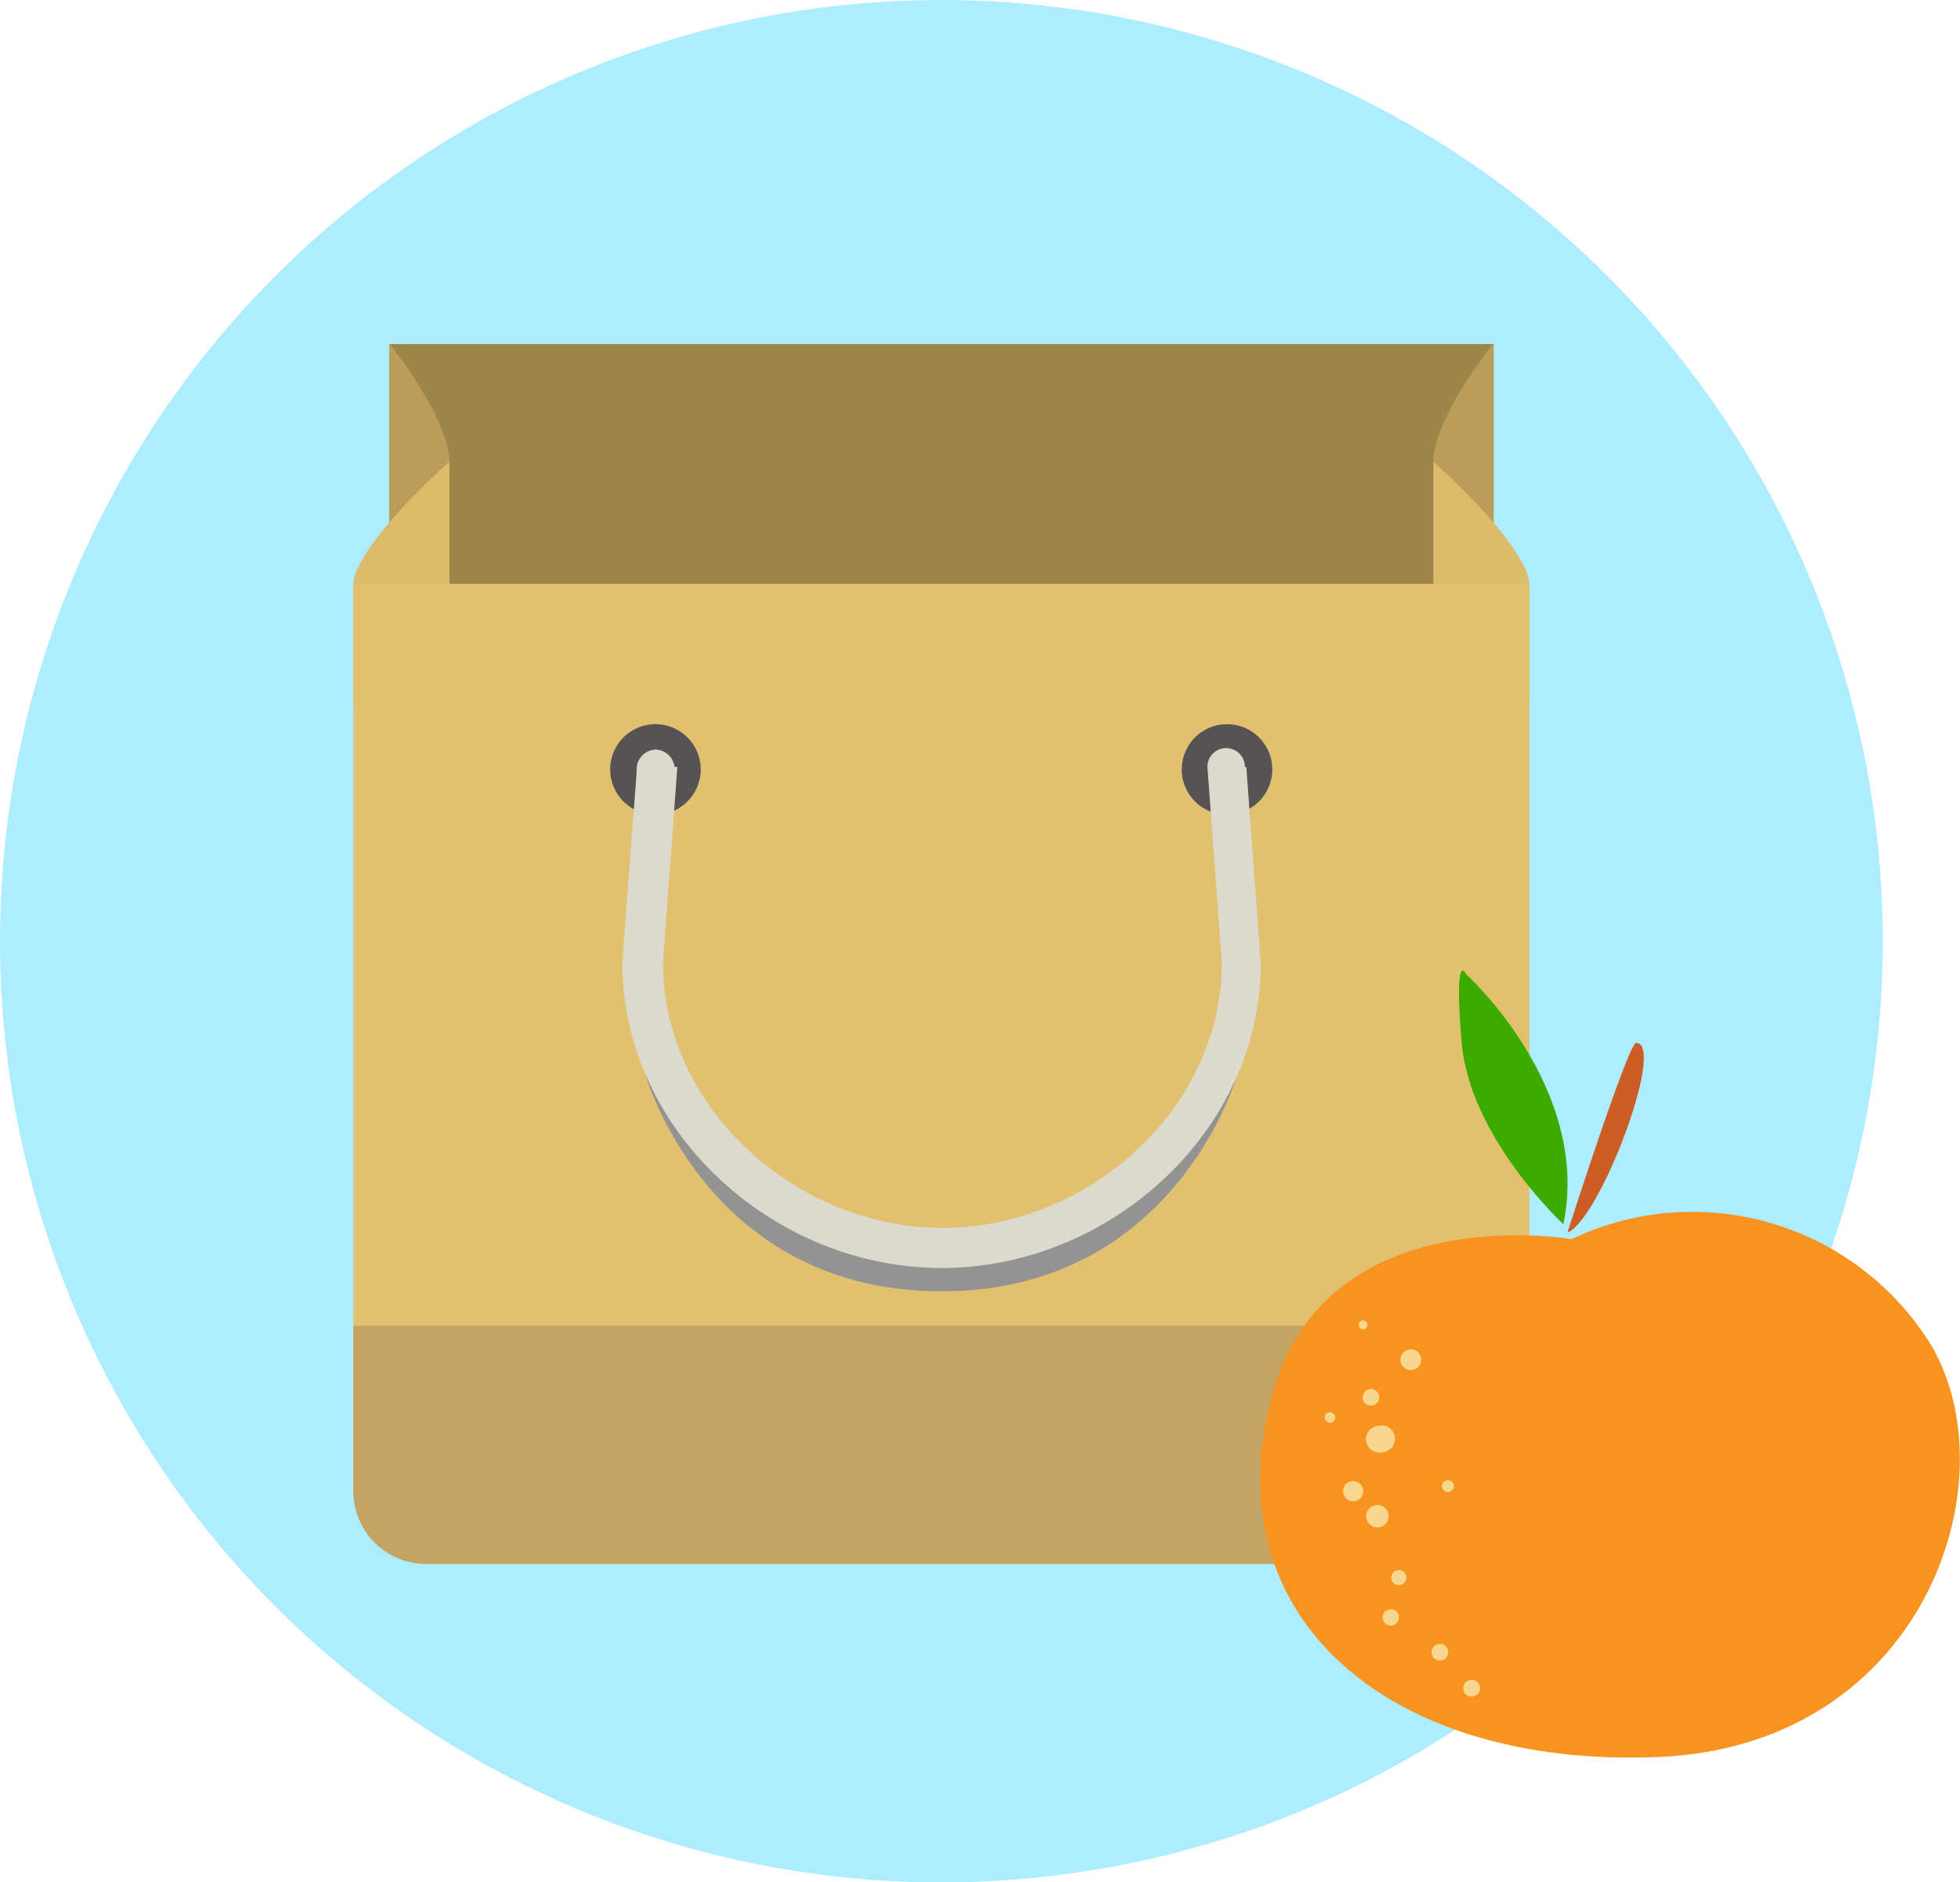 <svg xmlns="http://www.w3.org/2000/svg" viewBox="0 0 68 65.32"><defs><style>.cls-1{fill:#aeecff;}.cls-2{fill:#9e864a;}.cls-3{fill:#ba9d59;}.cls-4{fill:#dcbb6a;}.cls-5{fill:#e1c06f;}.cls-6{fill:#555354;}.cls-7{fill:#939393;}.cls-8{fill:#dcdacd;}.cls-9{fill:#c4a462;}.cls-10{fill:#f7931e;}.cls-11{fill:#cc5d25;}.cls-12{fill:#3cab00;}.cls-13{fill:#f7d68d;}</style></defs><g id="图层_2" data-name="图层 2"><g id="图层_1-2" data-name="图层 1"><path class="cls-1" d="M0,32.66a32.66,32.66,0,0,0,65.32,0h0A32.66,32.66,0,0,0,0,32.66Z"/><path class="cls-2" d="M13.51,11.94H51.82V49.62H13.51Z"/><path class="cls-3" d="M15.59,16s.11-1.26-2.08-4.08v8.27h2.08Z"/><path class="cls-4" d="M12.26,20.26s-.13-1.1,3.33-4.24V24.4H12.26Z"/><path class="cls-3" d="M49.73,16s-.11-1.26,2.08-4.08v8.27H49.73Z"/><path class="cls-4" d="M53.06,20.26s.12-1.1-3.33-4.24V24.4h3.33Z"/><path class="cls-5" d="M12.26,20.26V51.72a2.52,2.52,0,0,0,2.51,2.51H50.55a2.52,2.52,0,0,0,2.51-2.51V20.26Z"/><path class="cls-6" d="M21.17,26.7a1.57,1.57,0,1,0,3.14,0h0a1.57,1.57,0,0,0-3.14,0Z"/><path class="cls-6" d="M41,26.7a1.57,1.57,0,1,0,1.57-1.57A1.57,1.57,0,0,0,41,26.7Z"/><path class="cls-7" d="M22.38,37.25s2.1,7.56,10.28,7.56,10.28-7.56,10.28-7.56S32.09,52.19,22.38,37.25Z"/><path class="cls-8" d="M43.19,26.61a.65.65,0,0,0-1.3,0h0l.5,6.8c0,5.06-4.64,9.2-9.69,9.2S23,38.47,23,33.41l.5-6.8H23.4a.68.68,0,0,0-.65-.6.69.69,0,0,0-.66.6h0s0,.05,0,.08,0,.05,0,.07l-.5,6.64C21.59,39.24,26.83,44,32.67,44s11.07-4.75,11.07-10.58l-.5-6.8Z"/><path class="cls-9" d="M12.26,46v5.76a2.52,2.52,0,0,0,2.51,2.51H50.55a2.52,2.52,0,0,0,2.51-2.51V46Z"/><path class="cls-10" d="M54.52,43s-8.62-1.5-10.42,5.54c-2,7.7,4.21,12.81,13.42,12.43S69.79,51.43,67,46.68A9.74,9.74,0,0,0,54.52,43Z"/><path class="cls-11" d="M54.38,42.77s2.11-6.57,2.38-6.58C57.82,36.19,55.51,42.33,54.38,42.77Z"/><path class="cls-12" d="M54.24,42.48s-3.25-3-3.53-6.31.16-2.36.16-2.36S55.22,37.75,54.24,42.48Z"/><path class="cls-13" d="M48.57,55a.26.26,0,0,0,.22-.3.25.25,0,0,0-.3-.21h0a.26.26,0,0,0-.22.3.25.25,0,0,0,.3.21Z"/><path class="cls-13" d="M47.85,53a.39.39,0,0,0,.32-.45.38.38,0,0,0-.44-.32.39.39,0,0,0-.33.44A.4.4,0,0,0,47.85,53Z"/><path class="cls-13" d="M48,50.39a.47.47,0,0,0,.39-.54.46.46,0,0,0-.54-.38.47.47,0,1,0,.15.92Z"/><path class="cls-13" d="M50.27,51.77a.2.2,0,0,0,.17-.23.2.2,0,0,0-.24-.17.2.2,0,0,0-.17.23A.21.21,0,0,0,50.27,51.77Z"/><path class="cls-13" d="M49,47.54a.36.36,0,1,0-.41-.3.36.36,0,0,0,.41.3Z"/><path class="cls-13" d="M47.31,46.13a.15.15,0,0,0,.13-.18.16.16,0,0,0-.17-.13h0a.15.15,0,0,0-.13.18.16.16,0,0,0,.17.13Z"/><path class="cls-13" d="M46.17,49.37a.18.18,0,0,0,.15-.21.18.18,0,0,0-.21-.15h0a.18.18,0,0,0-.15.21.19.19,0,0,0,.21.15Z"/><path class="cls-13" d="M47.61,48.77a.29.29,0,0,0,.24-.33.3.3,0,0,0-.33-.24.29.29,0,0,0-.24.33A.28.28,0,0,0,47.61,48.77Z"/><path class="cls-13" d="M47,52.09a.35.35,0,1,0-.4-.29A.35.35,0,0,0,47,52.09Z"/><path class="cls-13" d="M48.29,56.41a.29.29,0,0,0,.24-.33.27.27,0,0,0-.32-.23.28.28,0,0,0-.24.32A.29.29,0,0,0,48.29,56.41Z"/><path class="cls-13" d="M50,57.62a.28.28,0,0,0,.24-.33.28.28,0,0,0-.33-.24.29.29,0,0,0-.24.33A.29.29,0,0,0,50,57.62Z"/><path class="cls-13" d="M51.11,58.86a.28.28,0,0,0,.24-.32A.29.29,0,0,0,51,58.3a.28.28,0,0,0-.23.33A.27.27,0,0,0,51.11,58.86Z"/></g></g></svg>